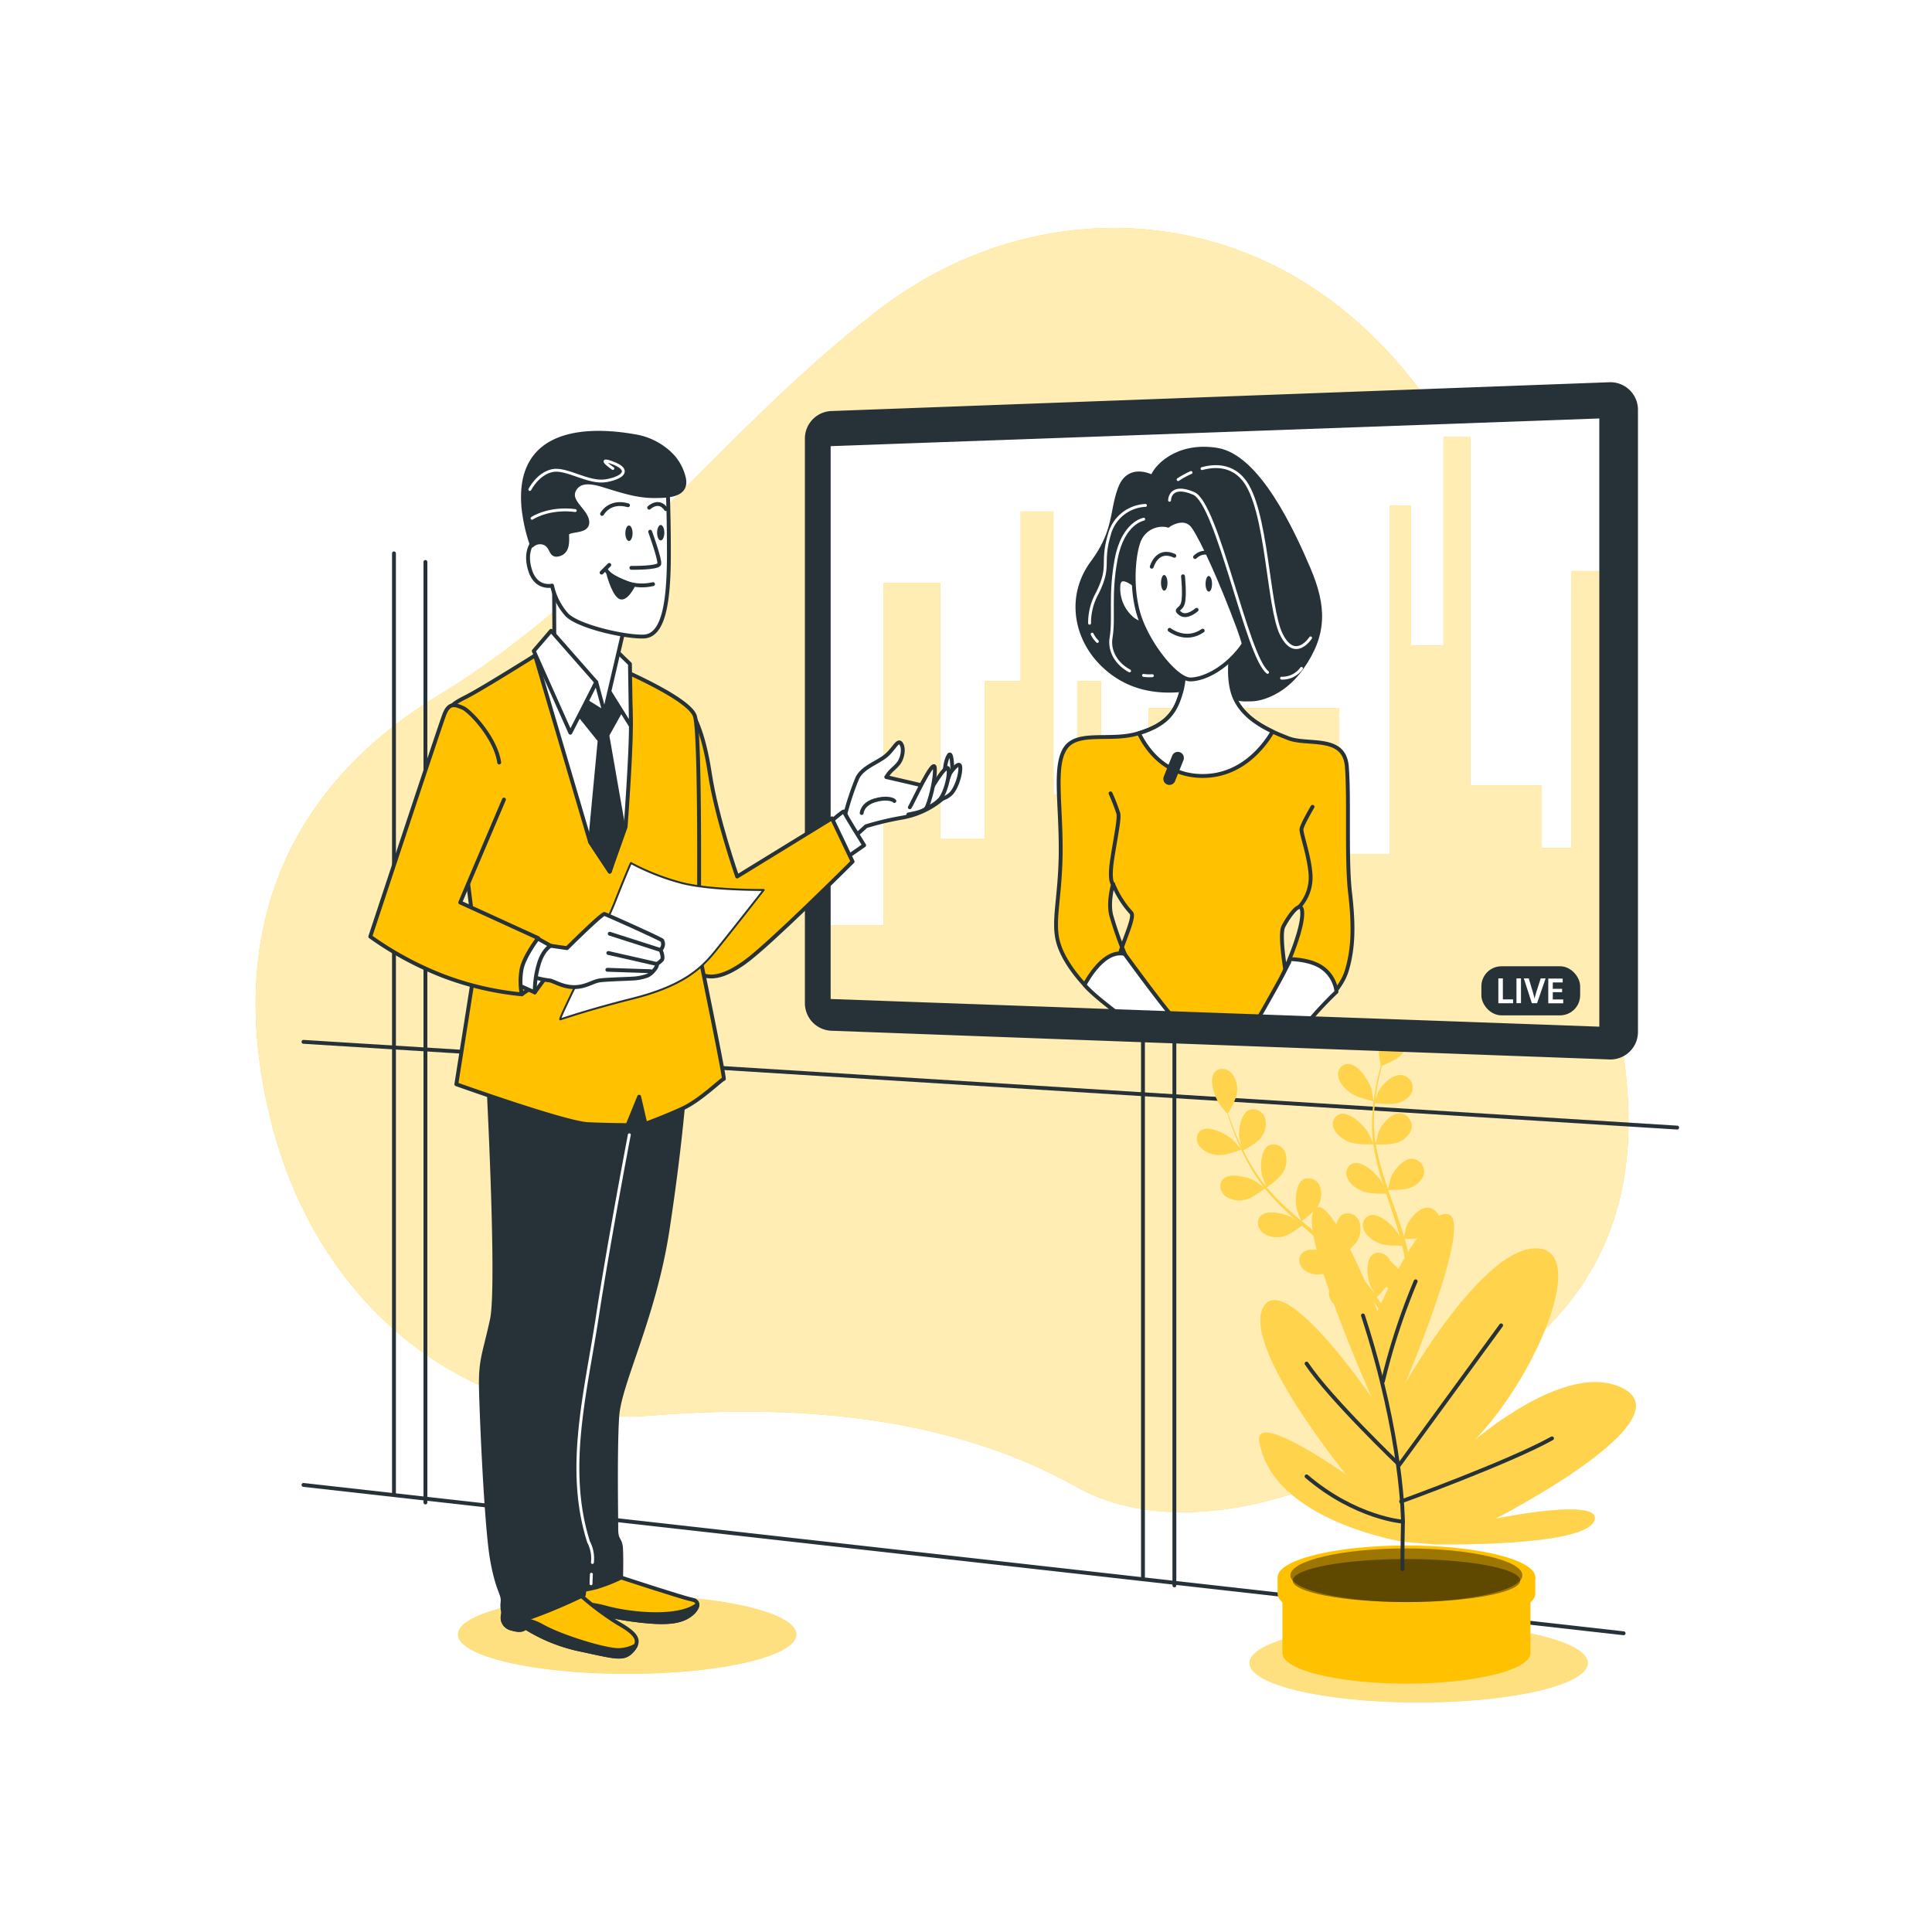 <svg xmlns="http://www.w3.org/2000/svg" class="animated" id="freepik_stories-live-collaboration" viewBox="0 0 500 500"><style>@keyframes heartbeat{0%,30%,40%,60%,to{transform:scale(1)}10%,50%{transform:scale(1.1)}}svg#freepik_stories-live-collaboration:not(.animated) .animable{opacity:0}</style><g id="freepik--background-simple--inject-25" class="animable" style="transform-origin:243.808px 225.177px"><path d="M403.74 194.41a389.52 389.52 0 0 0-9.91-40.47c-12.06-38.5-36.07-77.46-77.31-90.56-30.43-9.67-63.3-3-89 16.69-40.34 30.88-69.7 73-113.85 99.76-36.86 22.34-56.16 58.42-43.76 109.42S123.67 370 169 366.32c37.66-3 77 .21 109.57 18.48 29.08 16.33 80.48 2.15 123-42.48 24.77-26 22.37-59.06 14.3-90-5.02-19.03-8.27-38.55-12.13-57.91Z" style="fill:#ffc100;transform-origin:243.808px 225.177px" id="elx4kskcrz49" class="animable"></path><path d="M403.74 194.41a389.52 389.52 0 0 0-9.91-40.47c-12.06-38.5-36.07-77.46-77.31-90.56-30.43-9.67-63.3-3-89 16.69-40.34 30.88-69.7 73-113.85 99.76-36.86 22.34-56.16 58.42-43.76 109.42S123.67 370 169 366.32c37.66-3 77 .21 109.57 18.48 29.08 16.33 80.48 2.15 123-42.48 24.77-26 22.37-59.06 14.3-90-5.02-19.03-8.27-38.55-12.13-57.91Z" style="fill:#fff;opacity:.7;transform-origin:243.808px 225.177px" class="animable" id="el816rzyt5qz8"></path></g><g id="freepik--Wall--inject-25" class="animable" style="transform-origin:256.295px 282.95px"><path style="fill:none;stroke:#263238;stroke-linecap:round;stroke-linejoin:round;transform-origin:101.96px 264.915px" id="eluc3vkha53wa" class="animable" d="M101.96 143.21v243.41"></path><path style="fill:none;stroke:#263238;stroke-linecap:round;stroke-linejoin:round;transform-origin:110.1px 267.135px" id="elldpu0dzephr" class="animable" d="M110.1 145.43v243.41"></path><path style="fill:none;stroke:#263238;stroke-linecap:round;stroke-linejoin:round;transform-origin:295.8px 286.37px" id="el30m3u2emq68" class="animable" d="M295.8 164.67v243.4"></path><path style="fill:none;stroke:#263238;stroke-linecap:round;stroke-linejoin:round;transform-origin:303.93px 288.585px" id="elwvp24cle9o" class="animable" d="M303.93 166.88v243.41"></path><path style="fill:none;stroke:#263238;stroke-linecap:round;stroke-linejoin:round;transform-origin:249.365px 403.495px" id="eluzo8fq1int" class="animable" d="m78.54 384.3 341.65 38.39"></path><path style="fill:none;stroke:#263238;stroke-linecap:round;stroke-linejoin:round;transform-origin:256.295px 280.725px" id="elr7gzigwvcw" class="animable" d="m78.54 269.63 355.51 22.19"></path></g><g id="freepik--Plants--inject-25" class="animable" style="transform-origin:366.567px 353.116px"><ellipse cx="367.14" cy="430.39" rx="43.78" ry="10.21" style="fill:#ffc100;transform-origin:367.14px 430.39px" id="eln9c73tgepcs" class="animable"></ellipse><ellipse cx="367.14" cy="430.39" rx="43.78" ry="10.21" style="fill:#fff;opacity:.5;transform-origin:367.14px 430.39px" class="animable" id="el9vw71prmb2u"></ellipse><path d="M331.89 411v16.8c0 4.38 14.37 7.92 32.1 7.92s32.09-3.54 32.09-7.92V411Z" style="fill:#ffc100;transform-origin:363.985px 423.36px" id="eln62sg8g7r4" class="animable"></path><path d="M392.55 408.2c-5.83-2.39-16.44-4-28.56-4s-22.73 1.6-28.57 4h-4.78v4.24c0 4.55 14.93 8.23 33.35 8.23s33.34-3.68 33.34-8.23v-4.24Z" style="fill:#ffc100;transform-origin:363.985px 412.435px" id="el0348xmu6xujp" class="animable"></path><ellipse cx="363.99" cy="408.2" rx="33.35" ry="8.23" style="fill:#ffc100;transform-origin:363.99px 408.2px" id="el7xit2thg7fi" class="animable"></ellipse><path d="M394 407.68c0 3.83-13.45 6.94-30 6.94s-30.05-3.11-30.05-6.94 13.45-6.95 30.05-6.95 30 3.11 30 6.95Z" style="opacity:.39;transform-origin:363.975px 407.675px" class="animable" id="elrnj4e5rl2m9"></path><ellipse cx="363.99" cy="409.05" rx="29.45" ry="5.57" style="opacity:.39;transform-origin:363.99px 409.05px" class="animable" id="elmdsmqclvx2f"></ellipse><path d="M355.5 285s-.55-3-.61-3.2c-.69-2.18-3.24-6.14-5.73-6.41a2.59 2.59 0 0 0-2.82 3c.18 1.76 1.75 3.42 3.16 4.44 1.66 1.23 5.99 2.17 6 2.17Z" style="fill:#ffc100;transform-origin:350.903px 280.188px" id="elc8e0xuwjl5i" class="animable"></path><path d="M360.3 265.69c-2.33.57-3.49 4.76-3.42 7 0 .19.45 3.22.49 3.2-.18.66-.38 1.37-.57 2.15-.36 1.45-.74 3.09-1 4.92a49.06 49.06 0 0 0-.66 6 37.83 37.83 0 0 0 .23 6.83s0 .06 0 .08c-.3-.69-1.22-2.61-1.31-2.75-1.21-2-4.65-5.24-7-4.85a2.66 2.66 0 0 0-1.86 3.73c.63 1.71 2.53 2.94 4.13 3.57 1.79.71 5.79.56 6.11.54a56.23 56.23 0 0 0 1.47 6.94c.37 1.34.78 2.68 1.21 4-.29-.59-.54-1.12-.59-1.19-1.21-2-4.65-5.24-7-4.84a2.65 2.65 0 0 0-1.84 3.75c.63 1.71 2.53 2.94 4.13 3.57s5 .58 5.94.55c.17.51.33 1 .5 1.54.82 2.46 1.65 4.91 2.39 7.34.26.85.49 1.7.72 2.55-.25-.53-.47-1-.51-1-1.22-2-4.65-5.23-7.05-4.84a2.66 2.66 0 0 0-1.84 3.76c.64 1.7 2.54 2.93 4.13 3.56s4.7.58 5.78.55c.21.88.42 1.75.59 2.6.1.58.23 1.14.3 1.73l.24 1.72c.11 1.1.24 2.23.32 3.3.06.74.11 1.45.16 2.17-.25-.86-.78-2.52-.84-2.65a13.38 13.38 0 0 0-3.79-4.75 4.3 4.3 0 0 0-.32-.6c-1-1.52-3-2.18-4.32-1.16-1.88 1.41-1.41 5.91-.55 8.05.05.13.75 1.45 1.21 2.28-.34-.46-.66-.9-1-1.36-.69-.93-1.41-1.83-2.17-2.8l-1.16-1.39c-.38-.47-.84-.93-1.25-1.4-1-1.07-2.05-2.11-3.13-3.14.74-.52 3.33-2.42 4.07-3.82a6 6 0 0 0 .5-5.09 3.2 3.2 0 0 0-4.17-1.78c-2.1 1.08-2.31 5.53-1.76 7.74 0 .13.59 1.69.92 2.55-.66-.62-1.3-1.23-2-1.83-2-1.74-4-3.44-6-5.15l-1.89-1.57c.26-.18 3.39-2.37 4.23-3.94a6 6 0 0 0 .5-5.08 3.21 3.21 0 0 0-4.17-1.79c-2.1 1.09-2.31 5.53-1.77 7.74 0 .17.86 2.41 1.09 3a147.97 147.97 0 0 1-4-3.52 58.87 58.87 0 0 1-4.91-5.12c.12-.08 3.4-2.34 4.26-4a6 6 0 0 0 .5-5.09 3.2 3.2 0 0 0-4.17-1.78c-2.1 1.08-2.31 5.53-1.77 7.74 0 .14.66 1.85 1 2.66l-.12.06a43.82 43.82 0 0 1-4-5.86c-.66-1.12-1.24-2.23-1.77-3.31.66-.35 3.66-2 4.6-3.34a5.76 5.76 0 0 0 1.06-4.94 3.28 3.28 0 0 0-4-2.22c-2.23.83-2.93 5.17-2.62 7.4 0 .12.32 1.35.55 2.24-.24-.49-.49-1-.7-1.47-.82-1.78-1.46-3.45-2-4.93-.31-.84-.58-1.61-.82-2.33.43-.71 2.13-3.6 2.29-5.27a6.65 6.65 0 0 0-1.39-5.13c-1.26-1.3-3.29-1.52-4.36-.21-1.48 1.82-.07 6.22 1.21 8.17.12.17 2.13 2.64 2.15 2.6.22.7.46 1.44.74 2.25.53 1.49 1.14 3.18 1.92 5a59.52 59.52 0 0 0 2.79 5.72 43.71 43.71 0 0 0 3.94 6l.06.07a93.56 93.56 0 0 0-2.53-1.74c-2-1.1-6.49-2.09-8.12-.4-1.17 1.21-.75 3.24.65 4.39a6.4 6.4 0 0 0 5.16.89c1.78-.36 4.78-2.74 5-2.93a61 61 0 0 0 5 5.4c1 1 2.08 2 3.15 2.93l-1.11-.75c-2-1.1-6.49-2.09-8.12-.4-1.17 1.21-.75 3.24.65 4.39a6.36 6.36 0 0 0 5.16.89c1.6-.33 4.21-2.29 4.89-2.83.41.37.82.74 1.24 1.1 2 1.75 4 3.49 5.89 5.24.68.62 1.32 1.26 2 1.89l-1-.65c-2-1.1-6.48-2.09-8.11-.4-1.18 1.21-.75 3.24.65 4.39a6.34 6.34 0 0 0 5.15.89c1.53-.31 4-2.1 4.77-2.73.65.66 1.29 1.33 1.89 2 .4.46.81.88 1.19 1.37l1.13 1.41c.69.92 1.41 1.87 2.07 2.78.46.63.88 1.24 1.31 1.85-.66-.62-2-1.82-2.1-1.9-1.88-1.39-6.2-3-8.1-1.64-1.37 1-1.24 3 0 4.36a6.65 6.65 0 0 0 5.05 1.66c1.8-.08 5.06-1.84 5.46-2.06.71 1 1.39 2 2 3 2.19 3.27 3.9 6.07 5.07 8l.12.2 1.52-.56-.24-.39c-1.23-2-3-4.77-5.29-8-.72-1-1.51-2.12-2.33-3.24a24.39 24.39 0 0 0 2.36-2.65 22.41 22.41 0 0 0 5.84 1.36c.08 1.19.14 2.34.19 3.42.15 3.75.14 6.87.1 9v.14l1.67-.62c0-2.17-.09-5.11-.31-8.59-.07-1.2-.17-2.49-.29-3.81.46-.06 4.24-.61 5.66-1.59s2.66-2.41 2.61-4.16a3.37 3.37 0 0 0-3.23-3.31c-2.46 0-4.52 3.78-4.93 5.92 0 .12-.13 1.53-.18 2.43 0-.54-.09-1.07-.15-1.62-.11-1.1-.25-2.19-.4-3.37l-.27-1.72c-.08-.58-.24-1.18-.35-1.78-.3-1.38-.67-2.77-1.07-4.17 1 0 4.31 0 5.75-.68s3-1.94 3.26-3.65a3.35 3.35 0 0 0-2.75-3.71c-2.48-.33-5.12 3-5.85 5-.05.13-.4 1.65-.58 2.49-.25-.84-.49-1.68-.77-2.52-.8-2.44-1.68-4.89-2.55-7.33-.27-.75-.52-1.5-.78-2.25.33 0 4.34.07 6-.68 1.43-.66 3-1.93 3.25-3.64a3.35 3.35 0 0 0-2.75-3.71c-2.48-.34-5.12 3-5.85 5-.05.15-.56 2.34-.66 2.9-.58-1.65-1.13-3.29-1.62-4.93a56.74 56.74 0 0 1-1.57-6.7c.16 0 4.35.09 6-.67 1.43-.67 3-1.94 3.25-3.65a3.34 3.34 0 0 0-2.75-3.71c-2.48-.34-5.12 3-5.85 5-.05.13-.43 1.8-.6 2.6h-.14a38.71 38.71 0 0 1-.38-6.78c0-1.23.12-2.41.24-3.54.79.09 4.39.5 6 0s3.26-1.56 3.67-3.22a3.3 3.3 0 0 0-2.36-3.94c-2.45-.61-5.48 2.35-6.43 4.25-.05.1-.46 1.22-.74 2 .06-.51.11-1 .18-1.53.25-1.83.59-3.48.91-4.94.19-.82.38-1.57.56-2.26.77-.3 3.89-1.58 4.95-2.78a5.6 5.6 0 0 0 1.59-4.74 3.31 3.31 0 0 0-3.86-2.6Z" style="fill:#ffc100;transform-origin:343.914px 306.776px" id="elnrbgpw1jsba" class="animable"></path><path d="M315.45 298.91c1.94.14 5.82-1.42 5.82-1.42s-2.09-2.39-2.27-2.49c-1.73-1.58-5.89-3.69-8-2.55-1.49.82-1.6 2.83-.51 4.28a6.84 6.84 0 0 0 4.96 2.18Z" style="fill:#ffc100;transform-origin:315.517px 295.522px" id="el69vucguehpj" class="animable"></path><g style="opacity:.3;transform-origin:341.937px 306.776px" class="animable" id="el7g164mstlvl"><path d="M355.5 285s-.55-3-.61-3.2c-.69-2.18-3.24-6.14-5.73-6.41a2.59 2.59 0 0 0-2.82 3c.18 1.76 1.75 3.42 3.16 4.44 1.66 1.23 5.99 2.17 6 2.17Z" style="fill:#fff;transform-origin:350.903px 280.188px" id="elyjrr1h1zkon" class="animable"></path><path d="M360.3 265.69c-2.33.57-3.49 4.76-3.42 7 0 .19.45 3.22.49 3.2-.18.66-.38 1.37-.57 2.15-.36 1.45-.74 3.09-1 4.92a49.06 49.06 0 0 0-.66 6 37.83 37.83 0 0 0 .23 6.83s0 .06 0 .08c-.3-.69-1.22-2.61-1.31-2.75-1.21-2-4.65-5.24-7-4.85a2.66 2.66 0 0 0-1.86 3.73c.63 1.71 2.53 2.94 4.13 3.57 1.79.71 5.79.56 6.11.54a56.23 56.23 0 0 0 1.47 6.94c.37 1.34.78 2.68 1.21 4-.29-.59-.54-1.12-.59-1.19-1.21-2-4.65-5.24-7-4.84a2.65 2.65 0 0 0-1.84 3.75c.63 1.71 2.53 2.94 4.13 3.57s5 .58 5.94.55c.17.51.33 1 .5 1.54.82 2.46 1.65 4.91 2.39 7.34.26.85.49 1.7.72 2.55-.25-.53-.47-1-.51-1-1.22-2-4.65-5.23-7.05-4.84a2.66 2.66 0 0 0-1.84 3.76c.64 1.7 2.54 2.93 4.13 3.56s4.7.58 5.78.55c.21.88.42 1.75.59 2.6.1.58.23 1.14.3 1.73l.24 1.72c.11 1.1.24 2.23.32 3.3.06.74.11 1.45.16 2.17-.25-.86-.78-2.52-.84-2.65a13.38 13.38 0 0 0-3.79-4.75 4.3 4.3 0 0 0-.32-.6c-1-1.52-3-2.18-4.32-1.16-1.88 1.41-1.41 5.91-.55 8.05.05.13.75 1.45 1.21 2.28-.34-.46-.66-.9-1-1.36-.69-.93-1.41-1.83-2.17-2.8l-1.16-1.39c-.38-.47-.84-.93-1.25-1.4-1-1.07-2.05-2.11-3.13-3.14.74-.52 3.33-2.42 4.07-3.82a6 6 0 0 0 .5-5.09 3.2 3.2 0 0 0-4.17-1.78c-2.1 1.08-2.31 5.53-1.76 7.74 0 .13.59 1.69.92 2.55-.66-.62-1.3-1.23-2-1.83-2-1.74-4-3.44-6-5.15l-1.89-1.57c.26-.18 3.39-2.37 4.23-3.94a6 6 0 0 0 .5-5.08 3.21 3.21 0 0 0-4.17-1.79c-2.1 1.09-2.31 5.53-1.77 7.74 0 .17.86 2.41 1.09 3a147.97 147.97 0 0 1-4-3.52 58.87 58.87 0 0 1-4.91-5.12c.12-.08 3.4-2.34 4.26-4a6 6 0 0 0 .5-5.09 3.2 3.2 0 0 0-4.17-1.78c-2.1 1.08-2.31 5.53-1.77 7.74 0 .14.66 1.85 1 2.66l-.12.06a43.82 43.82 0 0 1-4-5.86c-.66-1.12-1.24-2.23-1.77-3.31.66-.35 3.66-2 4.6-3.34a5.76 5.76 0 0 0 1.06-4.94 3.28 3.28 0 0 0-4-2.22c-2.23.83-2.93 5.17-2.62 7.4 0 .12.32 1.35.55 2.24-.24-.49-.49-1-.7-1.47-.82-1.78-1.46-3.45-2-4.93-.31-.84-.58-1.61-.82-2.33.43-.71 2.13-3.6 2.29-5.27a6.65 6.65 0 0 0-1.39-5.13c-1.26-1.3-3.29-1.52-4.36-.21-1.48 1.82-.07 6.22 1.21 8.17.12.17 2.13 2.64 2.15 2.6.22.7.46 1.44.74 2.25.53 1.49 1.14 3.18 1.92 5a59.52 59.52 0 0 0 2.79 5.72 43.71 43.71 0 0 0 3.94 6l.06.07a93.56 93.56 0 0 0-2.53-1.74c-2-1.1-6.49-2.09-8.12-.4-1.17 1.21-.75 3.24.65 4.39a6.4 6.4 0 0 0 5.16.89c1.78-.36 4.78-2.74 5-2.93a61 61 0 0 0 5 5.4c1 1 2.08 2 3.15 2.93l-1.11-.75c-2-1.1-6.49-2.09-8.12-.4-1.17 1.21-.75 3.24.65 4.39a6.36 6.36 0 0 0 5.16.89c1.6-.33 4.21-2.29 4.89-2.83.41.37.82.74 1.24 1.1 2 1.75 4 3.49 5.89 5.24.68.62 1.32 1.26 2 1.89l-1-.65c-2-1.1-6.48-2.09-8.11-.4-1.18 1.21-.75 3.24.65 4.39a6.34 6.34 0 0 0 5.15.89c1.53-.31 4-2.1 4.77-2.73.65.66 1.29 1.33 1.89 2 .4.46.81.88 1.19 1.37l1.13 1.41c.69.92 1.41 1.87 2.07 2.78.46.63.88 1.24 1.31 1.85-.66-.62-2-1.82-2.1-1.9-1.88-1.39-6.2-3-8.1-1.64-1.37 1-1.24 3 0 4.36a6.65 6.65 0 0 0 5.05 1.66c1.8-.08 5.06-1.84 5.46-2.06.71 1 1.39 2 2 3 2.19 3.27 3.9 6.07 5.07 8l.12.2 1.52-.56-.24-.39c-1.23-2-3-4.77-5.29-8-.72-1-1.51-2.12-2.33-3.24a24.39 24.39 0 0 0 2.36-2.65 22.41 22.41 0 0 0 5.84 1.36c.08 1.19.14 2.34.19 3.42.15 3.75.14 6.87.1 9v.14l1.67-.62c0-2.17-.09-5.11-.31-8.59-.07-1.2-.17-2.49-.29-3.81.46-.06 4.24-.61 5.66-1.59s2.66-2.41 2.61-4.16a3.37 3.37 0 0 0-3.23-3.31c-2.46 0-4.52 3.78-4.93 5.92 0 .12-.13 1.53-.18 2.43 0-.54-.09-1.07-.15-1.62-.11-1.1-.25-2.19-.4-3.37l-.27-1.72c-.08-.58-.24-1.18-.35-1.78-.3-1.38-.67-2.77-1.07-4.17 1 0 4.31 0 5.75-.68s3-1.94 3.26-3.65a3.35 3.35 0 0 0-2.75-3.71c-2.48-.33-5.12 3-5.85 5-.05.13-.4 1.65-.58 2.49-.25-.84-.49-1.68-.77-2.52-.8-2.44-1.68-4.89-2.55-7.33-.27-.75-.52-1.5-.78-2.25.33 0 4.34.07 6-.68 1.43-.66 3-1.93 3.25-3.64a3.35 3.35 0 0 0-2.75-3.71c-2.48-.34-5.12 3-5.85 5-.05.15-.56 2.34-.66 2.9-.58-1.65-1.13-3.29-1.62-4.93a56.74 56.74 0 0 1-1.57-6.7c.16 0 4.35.09 6-.67 1.43-.67 3-1.94 3.25-3.65a3.34 3.34 0 0 0-2.75-3.71c-2.48-.34-5.12 3-5.85 5-.05.13-.43 1.8-.6 2.6h-.14a38.71 38.71 0 0 1-.38-6.78c0-1.23.12-2.41.24-3.54.79.09 4.39.5 6 0s3.26-1.56 3.67-3.22a3.3 3.3 0 0 0-2.36-3.94c-2.45-.61-5.48 2.35-6.43 4.25-.05.1-.46 1.22-.74 2 .06-.51.11-1 .18-1.53.25-1.83.59-3.48.91-4.94.19-.82.38-1.57.56-2.26.77-.3 3.89-1.58 4.95-2.78a5.6 5.6 0 0 0 1.59-4.74 3.31 3.31 0 0 0-3.86-2.6Z" style="fill:#fff;transform-origin:343.914px 306.776px" id="ela95hwpih6ua" class="animable"></path><path d="M315.45 298.91c1.94.14 5.82-1.42 5.82-1.42s-2.09-2.39-2.27-2.49c-1.73-1.58-5.89-3.69-8-2.55-1.49.82-1.6 2.83-.51 4.28a6.84 6.84 0 0 0 4.96 2.18Z" style="fill:#fff;transform-origin:315.517px 295.522px" id="elza103auwan" class="animable"></path></g><path d="M356.49 339.35s11.76-27 18.35-25.07-11.29 44-11.29 44 20.7-36.73 34.82-35.15-5.18 42.58-23.06 55c0 0 28.23-27.25 44.7-18.83s-32.94 33.71-32.94 33.71 28.7-5.83 25.41.79-41.23 5.88-41.23 5.88l-7.92-.66-.06 5.22.06-5.22s-34-5.28-37.42-26c-1.37-8.28 22.58 8.7 22.58 8.7S321.67 349 326.85 338.5s28.23 23.3 28.23 23.3-18.82-42-15.06-48.54 16.47 26.09 16.47 26.09Z" style="fill:#ffc100;transform-origin:374.612px 358.317px" id="el9w2l2k9y5ae" class="animable"></path><g style="opacity:.3;transform-origin:374.612px 358.317px" class="animable" id="elc8z363bfwwa"><path d="M356.49 339.35s11.76-27 18.35-25.07-11.29 44-11.29 44 20.7-36.73 34.82-35.15-5.18 42.58-23.06 55c0 0 28.23-27.25 44.7-18.83s-32.94 33.71-32.94 33.71 28.7-5.83 25.41.79-41.23 5.88-41.23 5.88l-7.92-.66-.06 5.22.06-5.22s-34-5.28-37.42-26c-1.37-8.28 22.58 8.7 22.58 8.7S321.67 349 326.85 338.5s28.23 23.3 28.23 23.3-18.82-42-15.06-48.54 16.47 26.09 16.47 26.09Z" style="fill:#fff;transform-origin:374.612px 358.317px" id="elq8c1ht6h2af" class="animable"></path></g><path d="M352.73 340.43c10.35 31.74 10.35 53.38 10.35 53.38s-12.24-.9-24.94-11.73" style="fill:none;stroke:#263238;stroke-linecap:round;stroke-linejoin:round;transform-origin:350.61px 367.12px" id="elk97pm05orum" class="animable"></path><path d="M357.9 357.48a166.58 166.58 0 0 1 8.47-25.88" style="fill:none;stroke:#263238;stroke-linecap:round;stroke-linejoin:round;transform-origin:362.135px 344.54px" id="eljbd2k5q4qkm" class="animable"></path><path d="m388.49 343-26.35 36.1s-17.88-17.06-24-26.21" style="fill:none;stroke:#263238;stroke-linecap:round;stroke-linejoin:round;transform-origin:363.315px 361.05px" id="el3hn521mgy29" class="animable"></path><path d="M362.61 388.58s27.76-10.06 39.05-16.33" style="fill:none;stroke:#263238;stroke-linecap:round;stroke-linejoin:round;transform-origin:382.135px 380.415px" id="el41bjq9w796h" class="animable"></path><path d="M363.08 393.81s-.18 8.73-.11 12.29" style="fill:none;stroke:#263238;stroke-linecap:round;stroke-linejoin:round;transform-origin:363.017px 399.955px" id="elrfeqa2nfo5" class="animable"></path></g><g id="freepik--character-2--inject-25" class="animable" style="transform-origin:316.105px 192.473px;animation:6s Infinite linear heartbeat;animation-delay:0s"><path d="M416.54 273.43 215.2 266a6.38 6.38 0 0 1-6.14-6.37V113.5a6.37 6.37 0 0 1 6.14-6.37l201.34-7.45a6.38 6.38 0 0 1 6.61 6.37v161a6.37 6.37 0 0 1-6.61 6.38Z" style="fill:#263238;stroke:#263238;stroke-linecap:round;stroke-linejoin:round;stroke-width:1.51px;transform-origin:316.105px 186.555px" id="elc1pvoqh4les" class="animable"></path><path style="fill:#fff;transform-origin:314.435px 187px" id="elk2r9hs65eps" class="animable" d="m414.4 266.22-199.93-7.2V114.98l199.93-7.2v158.44z"></path><g style="clip-path:url(#freepik--clip-path--inject-25);transform-origin:316.165px 199.185px" id="el1wta5k69jgj" class="animable"><path d="M298.29 123.44s-6-3.33-8.38 2.76-1 11-7.21 19.4-4.52 19 2.18 25.92 14.75 7.62 20.78 7.08 6.2 1 11.56 1.76 5.36 1.28 9.22-.71 8-3.44 9.88-14.07-6.87-28-15.91-36.33-13.07-8-15.75-7a13.29 13.29 0 0 0-4.7 3.45Z" style="fill:#263238;stroke:#263238;stroke-linecap:round;stroke-linejoin:round;transform-origin:307.709px 151.39px" id="elwxldaqerthj" class="animable"></path><path d="M298.23 174.87a10.88 10.88 0 0 1-2.29-.08" style="fill:none;stroke:#fff;stroke-linecap:round;stroke-linejoin:round;stroke-width:.75px;transform-origin:297.085px 174.844px" id="el84814h45s9" class="animable"></path><path d="M296 134.36s-5.34.89-7.12 10.24-.45 15.13-1.34 20.48c-.58 3.5 1.52 6.81 4.79 8.55" style="fill:none;stroke:#fff;stroke-linecap:round;stroke-linejoin:round;stroke-width:.75px;transform-origin:291.722px 153.995px" id="elcckvk3rxvdc" class="animable"></path><path d="M282.65 164.12A7.1 7.1 0 0 0 284 166" style="fill:none;stroke:#fff;stroke-linecap:round;stroke-linejoin:round;stroke-width:.75px;transform-origin:283.325px 165.06px" id="elv4j0nburgk" class="animable"></path><path d="M296.44 130.8a10.12 10.12 0 0 0-9.34 7.57c-2.23 7.56.44 8-3.12 15.13a15.78 15.78 0 0 0-2 7.79" style="fill:none;stroke:#fff;stroke-linecap:round;stroke-linejoin:round;stroke-width:.75px;transform-origin:289.21px 146.045px" id="eltnrgnc9nsg" class="animable"></path><path d="M294.46 152.07s-4.52-4.25-5-.75a10.26 10.26 0 0 0 3.68 8.9c2.18 1.62 3.52 1 3.52 1Z" style="fill:#fff;stroke:#263238;stroke-linecap:round;stroke-linejoin:round;transform-origin:293.036px 155.637px" id="elbipigqv4dif" class="animable"></path><path style="fill:#ffc100;transform-origin:316.165px 192.865px" id="ely71wr3o6lzd" class="animable" d="M212.51 239.49h16.19v-88.63h14.64v66.28h11.56v-40.85h9.25v-43.92h8.48v73.21h6.16v-29.29h6.17v45.65h12.33v-38.71h49.32v37.76h13.1v-90.17h5.39v36.23h8.48V113.1h6.94v90.17h18.49v16.18h7.71v-71.67h13.1v124.85H212.51v-33.14z"></path><path style="fill:#fff;opacity:.7;transform-origin:316.165px 192.865px" class="animable" d="M212.51 239.49h16.19v-88.63h14.64v66.28h11.56v-40.85h9.25v-43.92h8.48v73.21h6.16v-29.29h6.17v45.65h12.33v-38.71h49.32v37.76h13.1v-90.17h5.39v36.23h8.48V113.1h6.94v90.17h18.49v16.18h7.71v-71.67h13.1v124.85H212.51v-33.14z" id="eli2wqh9d90h"></path><path d="M319.07 166.55s-2 8.44.5 14.1 8.88 8.49 13.91 10.42 14.41-.95 15.08 7.3-.17 24.12.84 32.72.83 14.45-.84 20.06-7.88 10.16-7.88 10.16l-8.88-8.66s4.86-10.31 5.2-15.66-3.52.16-4.86 2.77 1.34 16.16 1.34 16.16-6.71 14.24-12.07 17.65-17.09 0-21.45-4.6-10.72-16.63-10.55-20 4.56-11.55 3.35-12.74a25 25 0 0 1-4.69-7.44s-1.34 4.46-.51 8a92.5 92.5 0 0 0 3.52 10.06 7.89 7.89 0 0 0-5 2.6l-5.37 5.42s-5.36-5.46-6.87-11.07.67-11.86.67-24.1-1.84-21.87 1.34-26.24 11.57-1.59 18.44-3.59 9.55-4.88 11.06-9.66a19.32 19.32 0 0 0 1-8s10.7-3.59 12.72-5.66Z" style="fill:#ffc100;stroke:#263238;stroke-linecap:round;stroke-linejoin:round;transform-origin:311.664px 220.752px" id="el6xwpy8s0sir" class="animable"></path><path d="M294.75 189.77c6.5-2 9.1-4.84 10.58-9.51a19.32 19.32 0 0 0 1-8s10.72-3.65 12.74-5.72c0 0-2 8.44.5 14.1 1.86 4.18 5.82 6.81 9.79 8.69-2.14 3.64-8 11.62-18.34 11.49-8.93-.11-13.84-6.05-16.27-11.05Z" style="fill:#fff;stroke:#263238;stroke-linecap:round;stroke-linejoin:round;transform-origin:312.055px 183.681px" id="el9xy67uf0hbg" class="animable"></path><path d="M302.31 136s4.86-6.62 10.39-4.33 12.9 12 12.9 23.44-10.53 20.51-17.43 20.73c-3.73.12-11.05-9.14-13.4-16.63s-1.28-16.83.22-19.77a6.52 6.52 0 0 1 7.32-3.44Z" style="fill:#fff;stroke:#263238;stroke-linecap:round;stroke-linejoin:round;transform-origin:309.499px 153.515px" id="el6bwf76zsfr2" class="animable"></path><path d="M302.31 136s4.19-3 6.53.33 7.38 14.45 11.73 26.23 2.18 17 1.85 18 8.21 1.09 14.41-7.64 6-15.95 1.84-25.72-13.07-29.08-23.67-30.79-16.08 4.71-16.75 7Z" style="fill:#263238;stroke:#263238;stroke-linecap:round;stroke-linejoin:round;transform-origin:319.955px 148.57px" id="elll278po7q6" class="animable"></path><path d="M331.67 175.51a6.14 6.14 0 0 0 5.16-2.53" style="fill:none;stroke:#fff;stroke-linecap:round;stroke-linejoin:round;stroke-width:.75px;transform-origin:334.25px 174.246px" id="el94hcxxy8nn" class="animable"></path><path d="M302.68 129.47s0-4.46 6.23-1.79S322.71 170 328.05 174" style="fill:none;stroke:#fff;stroke-linecap:round;stroke-linejoin:round;stroke-width:.75px;transform-origin:315.365px 150.414px" id="elg1cpgtmlvxo" class="animable"></path><path d="M311.08 121.27c3.44-.93 7.64-.91 10.74 2.85 6.23 7.57 6.23 32.94 9.79 40.06s7.57.9 7.57.9" style="fill:none;stroke:#fff;stroke-linecap:round;stroke-linejoin:round;stroke-width:.75px;transform-origin:325.13px 144.178px" id="elzwqvekr0x3" class="animable"></path><path d="M304.9 124.12a21.89 21.89 0 0 1 3.34-1.83" style="fill:none;stroke:#fff;stroke-linecap:round;stroke-linejoin:round;stroke-width:.75px;transform-origin:306.57px 123.205px" id="elxnqvisw6en" class="animable"></path><path d="M306.16 149.14s.51 4.88 0 6.87-2.34 1.55-.67 2.81 4.19-1 4.19-1" style="fill:none;stroke:#263238;stroke-linecap:round;stroke-linejoin:round;transform-origin:307.241px 154.171px" id="elhfdjcvnkrhd" class="animable"></path><path d="M300.47 150.86c0 1.11.37 2 .83 2s.84-.86.84-2-.37-2-.84-2.05-.83.94-.83 2.05Z" style="fill:#263238;transform-origin:301.305px 150.834px" id="elh0s0i19hjle" class="animable"></path><path d="M312 151.11c0 1.11.37 2 .84 2s.83-.86.83-2-.37-2-.83-2.05-.84.94-.84 2.05Z" style="fill:#263238;transform-origin:312.835px 151.084px" id="el9t9kmu6ckg" class="animable"></path><path d="M288.07 228.82s-1.18-.56-.17-6.88 1.84-10.13 1.51-11.48a54.37 54.37 0 0 0-2-5.13" style="fill:none;stroke:#263238;stroke-linecap:round;stroke-linejoin:round;transform-origin:288.447px 217.075px" id="elxfbsaupw0l" class="animable"></path><path d="M336.32 234.61a11.28 11.28 0 0 0 2.85-8.23c-.33-5-2.51-10.68-2.34-11.85s2.85-5.72 2.85-5.72" style="fill:none;stroke:#263238;stroke-linecap:round;stroke-linejoin:round;transform-origin:338px 221.71px" id="elnjg1chl7ii" class="animable"></path><path d="M333.81 248.23s5.53-.06 8.71 2.45a8.87 8.87 0 0 1 3.36 6 98.66 98.66 0 0 0-11.06 12.51c-4 5.83-14.25 11.68-14.25 11.68s2.18-2.07-2.68.7-6.36 3.7-6.36 3.7l-10.06-.67s.5-6.18 5.7-8.09 11.73-2.43 12.23-2.57 11.23-19 12.74-22l1.5-2.94Z" style="fill:#fff;stroke:#263238;stroke-linecap:round;stroke-linejoin:round;transform-origin:323.675px 266.75px" id="elo7cvo2mtz9b" class="animable"></path><path d="M291.08 246.9S302 262 306 266.09s4 4.56 5 4.61 10.06 1 11.4 3.26 4.19 10.1 4.19 10.1l-13.41-.18a8.54 8.54 0 0 0-2.18-4c-1.67-1.6-4-2.22-5.86-4.66s-2.52-3.48-2.52-3.48-17.93-12-21.95-16.86c.02.04 4.72-9.44 10.41-7.98Z" style="fill:#fff;stroke:#263238;stroke-linecap:round;stroke-linejoin:round;transform-origin:303.63px 265.404px" id="el6vws830wbme" class="animable"></path><path style="fill:none;stroke:#263238;stroke-linecap:round;stroke-linejoin:round;stroke-width:3.142px;transform-origin:303.73px 198.86px" id="elehe7bz29mau" class="animable" d="m304.82 196.15-2.18 5.42"></path><path d="M298.07 146.67s1.35-4.94 5.85-2.83" style="fill:none;stroke:#263238;stroke-linecap:round;stroke-linejoin:round;transform-origin:300.995px 144.993px" id="el6q7zcvfbhkx" class="animable"></path><path d="M309.28 144.16s3.08-3.36 6.81 1.44" style="fill:none;stroke:#263238;stroke-linecap:round;stroke-linejoin:round;transform-origin:312.685px 144.308px" id="el8pwgqczyw9c" class="animable"></path><path d="M302.69 163s4.17 3.28 8.57.21" style="fill:none;stroke:#263238;stroke-linecap:round;stroke-linejoin:round;transform-origin:306.975px 163.761px" id="elm26xejjsxqc" class="animable"></path></g><path style="fill:none;stroke:#263238;stroke-linecap:round;stroke-linejoin:round;transform-origin:314.435px 187px" id="elkjv7x88utd7" class="animable" d="m414.4 266.22-199.93-7.2V114.98l199.93-7.2v158.44z"></path><rect x="384.2" y="250.89" width="23.92" height="11.06" rx="4.38" style="fill:#263238;stroke:#263238;stroke-linecap:round;stroke-linejoin:round;stroke-width:1.643px;transform-origin:396.16px 256.42px" id="elq40xelqj1kq" class="animable"></rect><path d="M387.77 253.21h1.17v5.43h2.64v1h-3.81Z" style="fill:#fff;transform-origin:389.675px 256.425px" id="el1iwnvvrgszs" class="animable"></path><path d="M393.63 253.21v6.41h-1.17v-6.41Z" style="fill:#fff;transform-origin:393.045px 256.415px" id="eldlsobc6xxe" class="animable"></path><path d="m396.44 259.62-2.08-6.41h1.28l.87 2.91c.25.81.46 1.56.63 2.34a23.93 23.93 0 0 1 .66-2.32l.93-2.93H400l-2.21 6.41Z" style="fill:#fff;transform-origin:397.18px 256.415px" id="elnxk3iio1uob" class="animable"></path><path d="M404.27 256.78h-2.41v1.88h2.7v1h-3.87v-6.41h3.73v1h-2.56v1.66h2.41Z" style="fill:#fff;transform-origin:402.625px 256.455px" id="elyjlj1vbgzc" class="animable"></path></g><g id="freepik--character-1--inject-25" class="animable" style="transform-origin:172.179px 272.603px"><ellipse cx="162.31" cy="422.99" rx="43.78" ry="10.21" style="fill:#ffc100;transform-origin:162.31px 422.99px" id="elr06ylv0mkqc" class="animable"></ellipse><ellipse cx="162.31" cy="422.99" rx="43.78" ry="10.21" style="fill:#fff;opacity:.5;transform-origin:162.31px 422.99px" class="animable" id="el9wz7aluqd9"></ellipse><path d="M160.79 408.28s16.3 5.35 18.42 5.73 1.49 2.61-1 4.23-6.22 2.11-15.06.87-10.45-2.86-11.07-2.62-2.12 1.5-4.23.5-3.12-5-1-6.84 13.94-1.87 13.94-1.87Z" style="fill:#ffc100;stroke:#263238;stroke-linecap:round;stroke-linejoin:round;transform-origin:163.085px 414.044px" id="elobayov30nhm" class="animable"></path><path d="M180.48 415.26c-4.8 3.83-17.41 2.53-23.7.79a27.69 27.69 0 0 0-10.58-.83 3.66 3.66 0 0 0 1.65 1.77c2.11 1 3.61-.25 4.23-.5s2.24 1.37 11.07 2.62 12.57.74 15.06-.87c1.46-.95 2.27-2.11 2.27-2.98Z" style="fill:#263238;stroke:#263238;stroke-linecap:round;stroke-linejoin:round;transform-origin:163.34px 417.424px" id="ells98np0upd" class="animable"></path><path d="M149.46 412.14a72.68 72.68 0 0 0 10.33 7.86c4.61 2.61 6.23 4.35 4 7s-4 2-13.2 0a43.51 43.51 0 0 1-14.68-5.85s-.37 1.24-3.36.37-2.74-3.23-2-5.22 10.33-8.3 18.91-4.16Z" style="fill:#ffc100;stroke:#263238;stroke-linecap:round;stroke-linejoin:round;transform-origin:147.425px 419.756px" id="ely8dnyi5ubdb" class="animable"></path><path d="M163.78 427a5.45 5.45 0 0 0 .75-1.15 9.62 9.62 0 0 1-4.4 1.19c-3.65.05-15.19-3.57-19.88-6.25-3.85-2.2-8.61-2.14-10.18-2.05a2.92 2.92 0 0 0 2.47 2.78c3 .87 3.36-.37 3.36-.37a43.51 43.51 0 0 0 14.68 5.85c9.21 1.94 10.96 2.56 13.2 0Z" style="fill:#263238;stroke:#263238;stroke-linecap:round;stroke-linejoin:round;transform-origin:147.3px 423.701px" id="el8kaf3ocezzd" class="animable"></path><path d="M177.22 280.85s-1 14.93-4.48 37.58-12.45 39.57-13 48.16-.25 25.51-.25 29 1.12 2.36 1.25 5.47 0 7.22 0 7.22a43.15 43.15 0 0 1-6.35 2.49 30.75 30.75 0 0 1-3.73.75s.5 1-2.12-5.35-3.73-17.43-3.73-28.25 4.73-30.12 6.47-41.07 6.72-39 7.22-44.8a59.4 59.4 0 0 1 2.36-11.58 33.77 33.77 0 0 0 9.46 0c5.03-.74 6.9.38 6.9.38Z" style="fill:#263238;stroke:#263238;stroke-linecap:round;stroke-linejoin:round;transform-origin:161.015px 345.897px" id="elpee1opeevcg" class="animable"></path><path d="M126.32 279.11s2.86 53.63 1 62.34-3 10.21-2.86 17.55 1.37 36.09 2.86 44.55 3 8.84 2.74 11.08.5 3.86 1 4.23.37 1.87 7.21-.62a136.3 136.3 0 0 0 12.82-5.48 50 50 0 0 0 .38-7.84c0-5.85-3-10.2-3-14.68s-1-24.64 2.74-38.71 8.58-44.3 9.83-53.14 1.74-13.81 1.74-13.81a75.9 75.9 0 0 1-19.54-2.86c-10.58-3-17.17-4.61-17.42-3.73a.86.86 0 0 0 .5 1.12Z" style="fill:#263238;stroke:#263238;stroke-linecap:round;stroke-linejoin:round;transform-origin:143.614px 348.698px" id="el3k9resnqozi" class="animable"></path><path d="M153.05 407.4c-.09 1.46-.09 2.48-.09 2.48" style="fill:none;stroke:#fff;stroke-linecap:round;stroke-linejoin:round;stroke-width:.75px;transform-origin:153.005px 408.64px" id="el7oqt8w98ktg" class="animable"></path><path d="M162.87 293.68s-5.29 27.62-8.3 47.23-8.27 39.2-2.25 58.13a9.27 9.27 0 0 1 1 5.33" style="fill:none;stroke:#fff;stroke-linecap:round;stroke-linejoin:round;stroke-width:.75px;transform-origin:156.214px 349.025px" id="elzxye69o6uv" class="animable"></path><path d="M218.78 210.66a70 70 0 0 1 3.11-9.33c1.37-2.74 5-3.86 7.22-5.6s3.24-4.61 4.11-3.24.25 3.86-.63 5-2 1.87-2.61 2.74l-.62.87s8.71 2 10.58 2.49 7.21-.25 5.22 2a22.17 22.17 0 0 1-11.57 6 75.71 75.71 0 0 0-9.46 2.24l-2.74 2.49Z" style="fill:#fff;stroke:#263238;stroke-linecap:round;stroke-linejoin:round;transform-origin:232.189px 204.225px" id="elcyaaasayf1b" class="animable"></path><path d="M215.42 212.28s3-2.62 3-2.24 5.22 8.71 5.22 8.71l-4.1 2.86Z" style="fill:#fff;stroke:#263238;stroke-linecap:round;stroke-linejoin:round;transform-origin:219.53px 215.806px" id="eldh433naiwx" class="animable"></path><path d="M178.83 184.15c.38.63 3.11 4.36 4.86 15.93s7.09 26.76 7.09 26.76l24.52-15.06 5.35 11.2s-21.53 21.53-28 26.13-10.21 4.36-13.32 1.75-2.24-44.56-2.24-49.91 1.74-16.8 1.74-16.8Z" style="fill:#ffc100;stroke:#263238;stroke-linecap:round;stroke-linejoin:round;transform-origin:198.814px 218.434px" id="eltcyhy88dee" class="animable"></path><path d="M246.53 202.7s.13-9-1-7.22-1.12 5.1-1.12 7.09 2.12.13 2.12.13Z" style="fill:#fff;stroke:#263238;stroke-linecap:round;stroke-linejoin:round;transform-origin:245.472px 199.368px" id="el2eqcpa5gvce" class="animable"></path><path d="M245.91 200.08s2.49-3.61 2.61-1.49-1.24 6-2.73 7.09a4.7 4.7 0 0 1-2.49 1.12Z" style="fill:#fff;stroke:#263238;stroke-linecap:round;stroke-linejoin:round;transform-origin:245.914px 202.361px" id="el7v6y560p64" class="animable"></path><path d="M241.06 204.06s3.85-6.59 4.35-5.1-.74 6.22-2.11 7.84a9.18 9.18 0 0 1-3.61 2.37Z" style="fill:#fff;stroke:#263238;stroke-linecap:round;stroke-linejoin:round;transform-origin:242.607px 203.955px" id="eldis8799bp36" class="animable"></path><path d="M235.46 208.92c.37-.38 6.22-13.19 6.47-10.21s-1.5 9.46-2.24 10.46-4.61 1.61-4.61 1.61" style="fill:#fff;stroke:#263238;stroke-linecap:round;stroke-linejoin:round;transform-origin:238.517px 204.52px" id="elfa8wcwf7ihh" class="animable"></path><path d="M223 210.41s.13-2.24 3.24-3.23 5-.25 5.22.12" style="fill:none;stroke:#263238;stroke-linecap:round;stroke-linejoin:round;transform-origin:227.23px 208.548px" id="el9w2v5egt0pe" class="animable"></path><path d="M139.13 169.22s-14.31 9-18.41 11.08-4.48 2.61-4.61 5.35 7.34 61.1 7.34 61.1l-5.35 33.85s28.25 10.08 34.1 10.33 10.21.25 10.21.25l3-7.35 1.62 7s5.1-1.86 9.71-4 10.2-7.71 10.58-7.59-6.5-33.24-6.5-33.24.63-56-1-60.73-20.66-12.69-20.66-12.69a114 114 0 0 0-11.82-3c-4.1-.58-7.08-.98-8.21-.36Z" style="fill:#ffc100;stroke:#263238;stroke-linecap:round;stroke-linejoin:round;transform-origin:151.722px 230.044px" id="ellru4w7f328r" class="animable"></path><path d="M147.35 169.59c-4.11-.62-7.1-1-8.21-.37l-.66.41 14.22 48.25 5.1 7.71 4.11-11.59s1.37-18.17 1.37-26.13a130.5 130.5 0 0 0-.85-13.87c-2-.89-3.26-1.44-3.26-1.44a114 114 0 0 0-11.82-2.97Z" style="fill:#fff;stroke:#263238;stroke-linecap:round;stroke-linejoin:round;transform-origin:150.88px 197.243px" id="elsppktew0e4n" class="animable"></path><path d="m148.59 183.41 6.6 8.21-2.49 26.26 5.1 7.71s3.61-11.69 3.61-11.32-4.23-24-4.23-24l4.23-7.59-4.6-8.59Z" style="fill:#263238;stroke:#263238;stroke-linecap:round;stroke-linejoin:round;transform-origin:155px 199.84px" id="elufdqgmhgj" class="animable"></path><path style="fill:#fff;stroke:#263238;stroke-linecap:round;stroke-linejoin:round;transform-origin:160.29px 177.745px" id="el7rh4y1lshyj" class="animable" d="m157.3 178.3 5.98 9.59-.25-16.06-4.36-4.23-1.37 10.7z"></path><path d="M143.37 148.81s.12 19.66.12 20.53 12.94 15.06 12.94 15.06l5.11-21.9s-9.71-3.11-12.45-7.09-5.09-7.47-5.72-6.6Z" style="fill:#fff;stroke:#263238;stroke-linecap:round;stroke-linejoin:round;transform-origin:152.455px 166.538px" id="elkzd9fszhhoj" class="animable"></path><path style="fill:#fff;stroke:#263238;stroke-linecap:round;stroke-linejoin:round;transform-origin:146.23px 176.44px" id="eldyqs0xo36yb" class="animable" d="m142.62 163.25 11.7 13.31-6.72 13.07-9.46-21.16 4.48-5.22z"></path><path style="fill:#fff;stroke:#263238;stroke-linecap:round;stroke-linejoin:round;transform-origin:154.13px 180.48px" id="elib2ra59t53" class="animable" d="m154.32 176.56 2.11 7.84-4.6-2.86 2.49-4.98z"></path><path d="M163.28 223.35s-1.25 2.74-4.11 10-14.81 30.57-14.17 30.45 6.35-2.24 18.67-5.35 17.3-7.22 21.16-11.95 12.81-16.18 12.81-16.18-13.93.13-21.4-1.86a60.73 60.73 0 0 1-12.96-5.11Z" style="fill:#fff;stroke:#263238;stroke-linecap:round;stroke-linejoin:round;stroke-width:.5px;transform-origin:171.308px 243.575px" id="el4dr66yko9at" class="animable"></path><path style="fill:#fff;stroke:#263238;stroke-linecap:round;stroke-linejoin:round;transform-origin:139.605px 253.875px" id="elups27dss2i" class="animable" d="m138.39 256.83.31-.43 3.13-4.27-4.45-1.21 1.01 5.91z"></path><path style="fill:#ffc100;stroke:#263238;stroke-linecap:round;stroke-linejoin:round;transform-origin:135.765px 256.15px" id="elbyv9bph3ted" class="animable" d="m135.03 257.33 1.95-1.35-2.43-1.01.48 2.36z"></path><path d="m142.49 244.76 4.24.62s9.08-9 9.7-8.84 14.69 6.48 14.94 6.85a2 2 0 0 1 0 1.87l-.38.62s.87 2 .25 2.61a7.55 7.55 0 0 1-1.24 1s.25.49-.75 1.61a4.93 4.93 0 0 1-1.62 1.37 12.89 12.89 0 0 1-3.36.75c-1.74.13-7.09.25-9 .5s-3.61 1.74-6.72 1.74-5.47-1.74-6.47-1.74a21.67 21.67 0 0 1-3.61-.75s-1.58-6.59 4.02-8.21Z" style="fill:#fff;stroke:#263238;stroke-linecap:round;stroke-linejoin:round;transform-origin:154.933px 245.999px" id="elqrroen2qhep" class="animable"></path><path style="fill:none;stroke:#263238;stroke-linecap:round;stroke-linejoin:round;transform-origin:164.395px 243.765px" id="el1tuwnaq25bp" class="animable" d="m157.8 241.65 13.19 4.23"></path><path style="fill:none;stroke:#263238;stroke-linecap:round;stroke-linejoin:round;transform-origin:163.715px 248.06px" id="elbik9yez3xv9" class="animable" d="m157.43 246.63 12.57 2.86"></path><path style="fill:none;stroke:#263238;stroke-linecap:round;stroke-linejoin:round;transform-origin:162.78px 251.165px" id="eluu43she0xhj" class="animable" d="m157.18 250.98 11.2.37"></path><path d="m138.51 242.52 4 2.24s-2 1-3.11 4.85a25.34 25.34 0 0 0-1 7.22l-5-2.24s-1.98-8.96 5.11-12.07Z" style="fill:#fff;stroke:#263238;stroke-linecap:round;stroke-linejoin:round;transform-origin:137.828px 249.675px" id="el3zyrygd6pxr" class="animable"></path><path d="m130.42 206.93-11.32 26.63 20.16 9.21s-3.49 4.6-4.23 7.84a17.64 17.64 0 0 0 0 6.72 78.12 78.12 0 0 1-20.29-4.73 85.21 85.21 0 0 1-18.91-10.21s17.92-54.25 19.17-57.49 2.86-2.49 4.73-1.74 8.59 7.84 9.46 14.18" style="fill:#ffc100;stroke:#263238;stroke-linecap:round;stroke-linejoin:round;transform-origin:117.545px 219.92px" id="el4qlxd427ec5" class="animable"></path><path d="M172.61 123.05s.5 6.72.5 20.28-1.62 21.28-6.6 21.41-16.8-2.61-19.78-5.6a16.45 16.45 0 0 1-3.86-7.59s-4 1-5.6-3.74.25-7.84 2.11-8.71 6.1.63 6.23-3.73-4.36-7.47-2-10.7 9.46-5.48 16.31-5.35a28.7 28.7 0 0 1 12.32 3.23Z" style="fill:#fff;stroke:#263238;stroke-linecap:round;stroke-linejoin:round;transform-origin:154.885px 142.03px" id="el2aszh2n18pf" class="animable"></path><path d="M168.26 137.61s2.61 7.22 2.36 8.34-7.22 1-7.22 1" style="fill:none;stroke:#263238;stroke-linecap:round;stroke-linejoin:round;transform-origin:167.018px 142.282px" id="eltl1gz7th4pc" class="animable"></path><path d="M169 151.17a12.55 12.55 0 0 1-7.34-.49c-4-1.5-4.85-3.24-4.85-3.24" style="fill:none;stroke:#263238;stroke-linecap:round;stroke-linejoin:round;transform-origin:162.905px 149.471px" id="elc81k51kclk9" class="animable"></path><path style="fill:none;stroke:#263238;stroke-linecap:round;stroke-linejoin:round;transform-origin:156.685px 147.195px" id="elzp0mfvnw1v" class="animable" d="m157.68 146.2-1.99 1.99"></path><path d="M157.41 148.36s1.14 4.56 2.76 6 3.73-2.86 3.73-2.86-5.25-1.9-6.49-3.14Z" style="fill:#263238;stroke:#263238;stroke-linecap:round;stroke-linejoin:round;transform-origin:160.655px 151.507px" id="elg3o9huur22n" class="animable"></path><path d="M163.71 138c0 1.1-.42 2-.93 2s-.94-.89-.94-2 .42-2 .94-2 .93.88.93 2Z" style="fill:#263238;transform-origin:162.775px 138px" id="eli8t435imxu" class="animable"></path><path d="M171.93 137.86c0 1.1-.42 2-.94 2s-.93-.89-.93-2 .42-2 .93-2 .94.9.94 2Z" style="fill:#263238;transform-origin:170.995px 137.86px" id="elfdujp6zx4tu" class="animable"></path><path d="M155.81 133s1.87-3.61 6.72-2.24" style="fill:none;stroke:#263238;stroke-linecap:round;stroke-linejoin:round;transform-origin:159.17px 131.725px" id="el269ms7tvlsl" class="animable"></path><path d="M168 131.39s2.49-2.37 4.35.37" style="fill:none;stroke:#263238;stroke-linecap:round;stroke-linejoin:round;transform-origin:170.175px 131.099px" id="elb4ufk8tqv2w" class="animable"></path><path d="M174 118a17.21 17.21 0 0 0-9.85-5.13c-12.42-2.18-30.39-1.59-28.7 18.32a43.11 43.11 0 0 0 2.24 10 3 3 0 0 1 3.49-.49c1.86 1.12 1.24 3.48 3.6 2.73s2-3.6 2-5.1 5.22-.37 5.22-3.11c0-3.18-5.52-5.52-3.11-8.89 1.86-2.6 5.95-1.13 8.35-.39 3.94 1.21 7.8 2.45 12 2.45 3.66 0 9-.1 7.67-5A12.72 12.72 0 0 0 174 118Z" style="fill:#263238;stroke:#263238;stroke-linecap:round;stroke-linejoin:round;transform-origin:156.229px 127.791px" id="elu25eq5pj3r" class="animable"></path><path d="M158.61 121.24s-4.58-3.15 0-1.43 2.9 3.75-1.7 4.59-10.33-3.45-14.06-2.59-5.73 4.87-5.73 4.87" style="fill:none;stroke:#fff;stroke-linecap:round;stroke-linejoin:round;stroke-width:.75px;transform-origin:149.218px 122.988px" id="elhjr7fnw1wqe" class="animable"></path><path d="M137.69 134.13s4.24-2.88 11.18-2" style="fill:none;stroke:#fff;stroke-linecap:round;stroke-linejoin:round;stroke-width:.75px;transform-origin:143.28px 133.046px" id="elc2mrwuh0pab" class="animable"></path></g><defs><filter id="active" height="200%"></filter><filter id="hover" height="200%"></filter></defs><defs><clipPath id="freepik--clip-path--inject-25"><path style="fill:#fff;stroke:#263238;stroke-linecap:round;stroke-linejoin:round" d="m414.4 266.22-199.93-7.2V114.98l199.93-7.2v158.44z"></path></clipPath></defs></svg>